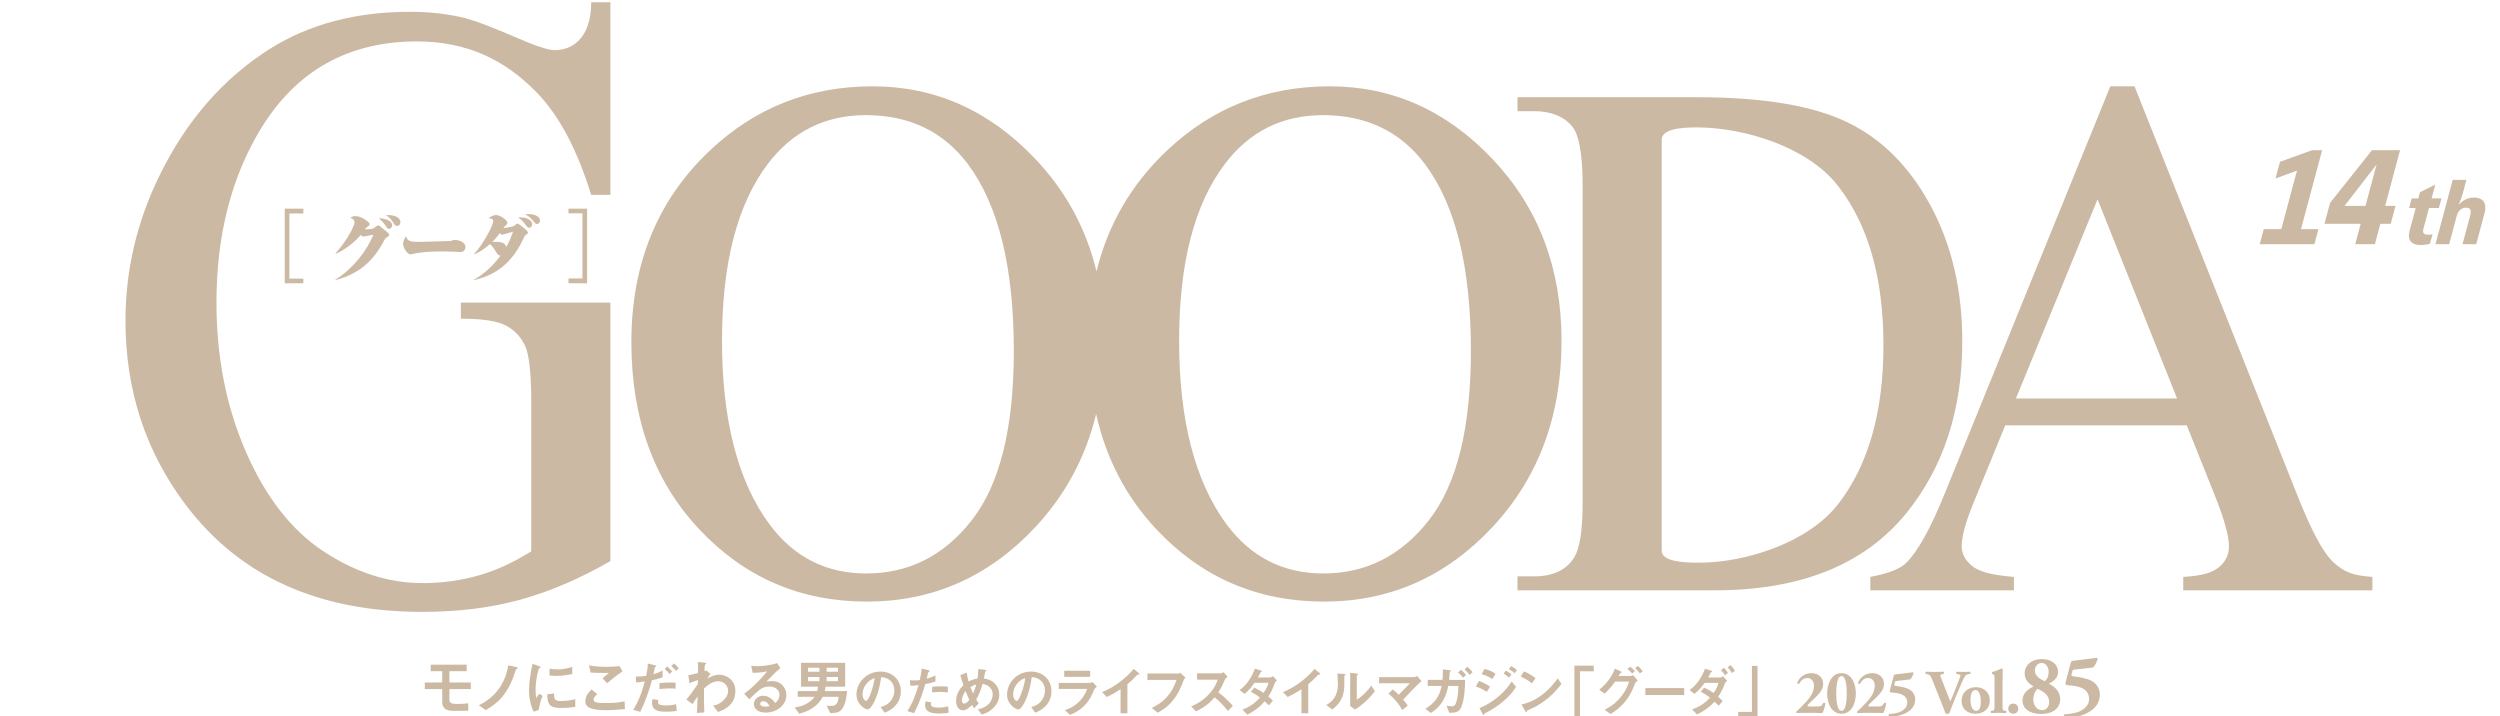 <?xml version="1.0" encoding="UTF-8"?>
<svg id="_レイヤー_2" data-name="レイヤー_2" xmlns="http://www.w3.org/2000/svg" xmlns:xlink="http://www.w3.org/1999/xlink" viewBox="0 0 692.971 198.5">
  <defs>
    <style>
      .cls-1 {
        fill: none;
      }

      .cls-2 {
        fill: #ccb9a3;
      }

      .cls-3 {
        clip-path: url(#clippath);
      }
    </style>
    <clipPath id="clippath">
      <rect class="cls-1" x="0" width="692.971" height="198.5"/>
    </clipPath>
  </defs>
  <g id="_レイヤー_2-2" data-name="レイヤー_2">
    <g class="cls-3">
      <g>
        <g>
          <g>
            <g>
              <path class="cls-2" d="M413.738,44.119c-12.735-13.463-27.794-20.194-45.176-20.194-17.509,0-32.554,5.942-45.122,17.827-9.851,9.317-16.345,20.488-19.496,33.503-2.85-11.839-8.472-22.226-16.909-31.136-12.733-13.463-27.793-20.194-45.177-20.194-17.511,0-32.551,5.942-45.126,17.827-14.484,13.698-21.722,31.392-21.722,53.085,0,21.218,6.268,38.512,18.813,51.872,12.537,13.363,28.024,20.045,46.459,20.045,18.235,0,33.768-6.849,46.605-20.551,8.402-8.965,14.038-19.45,16.942-31.436,2.791,12.387,8.346,23.042,16.701,31.942,12.536,13.363,28.023,20.045,46.458,20.045,18.228,0,33.77-6.849,46.602-20.551,12.839-13.697,19.254-30.921,19.254-51.669,0-20.147-6.364-36.953-19.105-50.414ZM269.441,144.101c-7.714,9.905-17.49,14.859-29.328,14.859-11.091,0-20.022-4.519-26.774-13.56-8.805-11.901-13.204-28.887-13.204-50.957,0-21.542,4.244-37.893,12.733-49.062,6.823-8.975,15.872-13.465,27.149-13.465,12.026,0,21.447,4.523,28.262,13.563,8.493,11.365,12.739,28.619,12.739,51.756,0,21.337-3.858,36.961-11.577,46.864ZM396.146,144.101c-7.716,9.905-17.493,14.859-29.333,14.859-11.091,0-20.021-4.519-26.776-13.56-8.798-11.901-13.198-28.887-13.198-50.957,0-21.542,4.244-37.893,12.736-49.062,6.818-8.975,15.864-13.465,27.152-13.465,12.018,0,21.437,4.523,28.258,13.563,8.489,11.365,12.733,28.619,12.733,51.756,0,21.337-3.856,36.961-11.573,46.864Z"/>
              <path class="cls-2" d="M420.632,163.629v-3.868h4.623c5.175,0,9.064-1.772,11.227-5.468,1.322-2.219,2.202-7.115,2.202-14.838V51.219c0-8.525-1.056-13.847-2.746-15.998-2.345-2.945-6.052-4.407-10.683-4.407h-4.623v-3.868h49.832c18.289,0,32.202,2.372,41.736,7.004,9.535,4.634,17.199,12.382,23.009,23.19,5.805,10.812,8.712,23.312,8.712,37.48,0,19.007-5.18,34.894-15.526,47.652-11.608,14.241-29.295,21.357-53.057,21.357h-54.705ZM460.606,152.625c0,2.947,5.591,3.347,10.318,3.347,12.741,0,30.185-5.421,38.596-16.254,8.404-10.837,12.548-25.529,12.548-44.075,0-18.682-4.233-33.408-12.637-44.173-8.409-10.773-25.972-16.155-39.154-16.155-4.95,0-9.671.604-9.671,3.444v113.866Z"/>
              <path class="cls-2" d="M606.148,117.9h-50.317l-8.817,21.556c-2.178,5.304-3.261,9.268-3.261,11.886,0,2.081.937,3.915,2.828,5.488,1.876,1.58,5.398,2.604,11.658,3.075v3.722h-39.807v-3.722c5.429-1.01,8.386-2.317,9.988-3.928,3.254-3.228,6.863-9.774,10.825-19.642l45.715-112.41h6.699l45.237,113.619c3.647,9.131,6.946,15.612,9.925,18.333,2.967,2.718,5.468,3.692,10.772,4.027v3.722h-52.422v-3.722c5.176-.271,8.115-1.174,9.935-2.723,1.818-1.544,2.731-3.42,2.731-5.641,0-2.953-1.28-7.616-3.836-13.996l-7.853-19.644ZM603.457,110.446l-22.043-55.198-22.621,55.198h44.664Z"/>
              <path class="cls-2" d="M169.193.625v53.396h-5.322c-3.871-12.513-8.85-21.94-14.99-28.269-8.842-9.152-19.41-14.267-33.294-14.267-18.939,0-33.329,8.016-43.197,24.05-8.258,13.525-12.388,29.634-12.388,48.324,0,15.169,2.738,29.01,8.222,41.524,5.478,12.514,12.664,21.684,21.539,27.507,8.88,5.824,18,8.739,27.356,8.739,5.48,0,10.784-.74,15.899-2.229,5.11-1.486,9.492-3.672,14.24-6.568v-41.267c0-7.979-.565-13.201-1.696-15.661-1.133-2.467-2.889-4.342-5.264-5.63-2.378-1.289-6.558-1.937-12.552-1.937v-4.458h41.447v71.647c-8.401,4.851-16.7,8.409-24.885,10.675-8.183,2.27-17.285,3.405-27.299,3.405-28.728,0-50.543-9.855-65.451-29.561-11.185-14.783-16.778-31.827-16.778-51.143,0-13.997,3.146-27.406,9.429-40.232,7.455-15.252,17.687-26.981,30.698-35.19,10.887-6.801,23.754-10.201,38.591-10.201,5.417,0,9.571.463,13.998,1.403,4.422.934,10.479,3.551,18.05,6.757,4.057,1.718,6.831,2.466,8.223,2.466,4.647,0,10.102-3.074,10.102-13.28h5.322Z"/>
            </g>
            <g>
              <path class="cls-2" d="M78.924,78.524v-20.684h5.158v1.342h-3.868v18.053h3.868v1.289h-5.158Z"/>
              <path class="cls-2" d="M162.739,57.84v20.684h-5.158v-1.342h3.868v-18.053h-3.868v-1.289h5.158Z"/>
              <path class="cls-2" d="M107.071,65.914c-.257.176-.325.218-.499.568-3.047,5.905-7.011,9.388-13.595,11.176l-.02-.112c5.097-3.289,8.561-7.86,10.502-12.37-.156-.068-.199-.087-.31-.087-.04,0-2.046.48-2.437.48-.24,0-.456-.174-.718-.436-1.72,2.048-4.397,4.093-6.885,5.206l-.111-.131c3.4-3.726,5.276-7.778,5.276-8.475,0-.782-.481-1.088-1.179-1.418.592-.28.831-.411,1.352-.411,1.33,0,2.529.698,3.551,1.548.327.258.436.412.436.674,0,.218-.066.393-.393.609-.501.35-.566.393-.892.871.39-.021,2.179-.13,2.438-.349.521-.414.98-.782,1.244-.782.171,0,.325.087.436.174,1.74,1.415,2.196,1.786,2.415,2.002.089.086.174.262.174.437,0,.306-.066.35-.786.825ZM107.857,63.435c-.393,0-.544-.219-1.025-.938-.236-.37-.806-1.112-1.848-2.005,1.891.066,3.724.698,3.724,1.984,0,.433-.353.958-.851.958ZM110.056,62.629c-.499,0-.652-.24-1.174-1.112-.546-.914-1.395-1.525-1.874-1.894,2.247-.154,3.989.654,3.989,1.937,0,.35-.199,1.069-.942,1.069Z"/>
              <path class="cls-2" d="M127.598,69.858c-.046,0-1.418-.065-1.635-.087-1.088-.066-3.421-.066-4.664-.066-2.176,0-5.16.307-6.052.502-.242.066-1.332.305-1.438.305-.959,0-2.093-1.983-2.093-2.898,0-.545.242-1.133.806-2.133.458,1.264.894,1.569,3.617,1.569.392,0,8.497-.219,8.824-.262.234-.043.653-.285,1.023-.285,1.022,0,3.027.502,3.027,1.938,0,.458-.242,1.415-1.415,1.415Z"/>
              <path class="cls-2" d="M145.783,65.09c-.299.173-.345.286-.74,1.131-4.048,8.866-10.52,10.675-13.679,11.438l-.02-.112c1.869-1.087,4.531-2.852,7.404-6.705-.217,0-.609.023-1.065-.72-.652-1.068-1.045-1.723-1.851-2.461-1.876,1.632-3.42,2.416-4.314,2.853l-.088-.134c2.048-2.129,5.274-7.644,5.274-9.145,0-.589-.524-.655-1.261-.764.606-.458,1.281-.87,2.068-.87,1.133,0,3.135,1.417,3.135,2.133,0,.307-.219.526-.37.655-.413.368-.456.413-.74.827.826-.087,2.614-.281,3.181-.762.476-.413.544-.461.718-.461.259,0,1.242.763,1.569,1.028.501.393,1.327,1.045,1.327,1.438,0,.259-.066.326-.546.631ZM139.27,65.068c-.239,0-.432-.154-.712-.436-.965,1.282-1.592,1.962-2.119,2.458.242-.02.569-.063,1.071-.063,2.2,0,2.612.741,2.807,1.437,1.091-1.87,1.59-3.396,1.874-4.248-.481.129-2.853.851-2.921.851ZM146.7,63.129c-.41,0-.524-.154-1.436-1.352-.589-.759-1.174-1.174-1.634-1.481.305-.04.479-.04.74-.04,1.697,0,3.158.826,3.158,1.937,0,.504-.393.937-.829.937ZM148.881,62.084c-.395,0-.415-.023-1.264-1.044-.199-.242-.849-1.028-2.026-1.659.322-.044.565-.044.869-.044,1.614,0,3.226.591,3.226,1.81,0,.523-.35.937-.806.937Z"/>
            </g>
          </g>
          <g>
            <g>
              <path class="cls-2" d="M503.431,195.824c1.256,0,1.462-.034,1.961-.946.12-.12.516-.12.584.104-.154,1.066-.55,2.252-.843,2.666-.688-.035-1.307-.052-2.407-.052h-2.734c-.894,0-1.634.017-1.926.052-.154-.035-.206-.224-.172-.378.653-.602,1.634-1.513,2.665-2.648,1.187-1.307,2.253-2.751,2.253-4.591,0-1.187-.722-2.098-1.874-2.098-.98,0-1.668.636-2.219,1.582-.206.138-.533.035-.567-.241.705-1.737,2.287-2.683,3.955-2.683,2.013,0,3.25,1.307,3.25,2.923,0,1.341-.532,2.305-2.597,4.248l-.825.774c-.757.705-.911.946-.911,1.083,0,.103.086.206.326.206h2.081Z"/>
              <path class="cls-2" d="M514.419,192.213c0,2.769-1.187,5.623-3.972,5.623s-3.973-2.854-3.973-5.623c0-2.666,1.187-5.624,3.973-5.624s3.972,2.958,3.972,5.624ZM510.447,197.045c1.307,0,1.461-3.302,1.461-4.832s-.154-4.833-1.461-4.833-1.462,3.302-1.462,4.833.154,4.832,1.462,4.832Z"/>
              <path class="cls-2" d="M520.283,195.824c1.256,0,1.462-.034,1.961-.946.12-.12.516-.12.584.104-.154,1.066-.55,2.252-.843,2.666-.688-.035-1.307-.052-2.407-.052h-2.734c-.894,0-1.634.017-1.926.052-.154-.035-.206-.224-.172-.378.653-.602,1.634-1.513,2.665-2.648,1.187-1.307,2.253-2.751,2.253-4.591,0-1.187-.722-2.098-1.874-2.098-.98,0-1.668.636-2.219,1.582-.206.138-.533.035-.567-.241.705-1.737,2.287-2.683,3.955-2.683,2.013,0,3.25,1.307,3.25,2.923,0,1.341-.532,2.305-2.597,4.248l-.825.774c-.757.705-.911.946-.911,1.083,0,.103.086.206.326.206h2.081Z"/>
              <path class="cls-2" d="M530.223,186.349c.138,0,.189.086.189.207-.154.653-.516,1.358-.946,1.771l-3.886.43c-.241.034-.327.206-.396.499l-.104.396c-.104.396.12.464.465.499.911.104,2.511.344,3.508.843.963.481,1.822,1.444,1.822,2.872,0,1.788-1.049,2.94-2.476,3.714-1.428.774-3.216,1.101-4.66,1.135-.259-.12-.327-.653-.104-.808,1.238-.052,2.631-.292,3.439-.774,1.015-.602,1.599-1.393,1.599-2.321,0-2.459-2.579-2.717-4.299-2.855-.55-.034-.619-.189-.516-.584l1.031-3.955c.121-.447.224-.447.774-.516l4.557-.55Z"/>
              <path class="cls-2" d="M542.037,193.331c-.877,2.081-1.324,3.439-1.72,4.402-.138.086-.344.137-.602.137-.206,0-.361-.051-.464-.137-.189-.464-.481-1.376-.723-1.96l-2.786-6.999c-.653-1.651-.739-1.686-1.289-1.823l-.688-.172c-.138-.189-.086-.499.069-.584.877.017,1.444.052,2.339.052.791,0,1.53-.018,2.579-.052.138.103.12.43.018.584l-.517.104c-.31.069-.43.172-.43.327,0,.138.275.86.688,1.892l1.514,3.869c.241.636.447,1.152.567,1.445.138-.292.413-.877.619-1.393l.653-1.617c.43-1.083,1.17-3.009,1.376-3.594.12-.327.172-.516.172-.619,0-.121-.138-.189-.55-.292l-.551-.121c-.138-.137-.138-.499.068-.584.809.034,1.462.052,2.115.052.585,0,1.101-.018,1.6-.052.138.069.155.481.034.584l-.447.086c-.481.086-.773.207-.997.568-.378.567-.808,1.53-1.393,2.923l-1.256,2.975Z"/>
              <path class="cls-2" d="M543.723,194.294c-.017-2.459,1.926-3.818,3.955-3.818s3.853,1.238,3.853,3.663c0,2.511-1.84,3.697-3.955,3.697-2.047,0-3.835-1.169-3.853-3.542ZM546.199,193.915c0,1.806.567,3.13,1.564,3.13.98,0,1.308-1.118,1.29-2.666-.018-1.668-.499-3.113-1.479-3.113-.757,0-1.376.774-1.376,2.648Z"/>
              <path class="cls-2" d="M552.855,188.034c0-.688,0-.877-.345-1.083l-.292-.172c-.12-.103-.12-.413,0-.516.739-.172,1.771-.585,2.631-.963.104,0,.224.034.293.12-.035.705-.052,1.427-.052,2.511v7.67c0,1.204.068,1.341.671,1.41l.292.034c.138.103.138.499-.018.602-.567-.035-1.289-.052-2.063-.052-.739,0-1.462.017-2.063.052-.154-.104-.154-.499-.018-.602l.327-.034c.567-.052.637-.207.637-1.41v-7.567Z"/>
              <path class="cls-2" d="M556.655,196.443c0-.808.619-1.427,1.393-1.427.825,0,1.393.688,1.393,1.427,0,.791-.567,1.393-1.393,1.393-.688,0-1.393-.55-1.393-1.393Z"/>
              <path class="cls-2" d="M560.606,194.132c0-1.745,1.232-2.932,3.071-3.863-1.442-.791-2.467-1.932-2.467-3.583,0-2.28,1.885-4.002,4.771-4.002,2.629,0,4.491,1.419,4.491,3.63,0,1.652-1.304,2.513-2.537,3.211,1.746.884,3.118,2.118,3.118,4.352,0,2.187-1.698,4.025-5.352,4.025-2.723,0-5.096-1.233-5.096-3.77ZM568.005,194.643c0-1.838-1.28-2.815-3.211-3.723-.838.838-1.188,1.838-1.188,2.956,0,1.629.954,2.955,2.467,2.955,1.024,0,1.932-.791,1.932-2.188ZM564.049,185.917c0,1.094.791,2.071,2.699,2.886.722-.442,1.117-1.419,1.117-2.537,0-1.605-1.001-2.513-1.932-2.513-1.07,0-1.885.908-1.885,2.164Z"/>
              <path class="cls-2" d="M581.174,182.357c.186,0,.256.116.256.279-.209.884-.698,1.838-1.28,2.396l-5.259.582c-.325.046-.441.279-.535.675l-.14.535c-.14.535.163.628.629.675,1.232.14,3.397.465,4.747,1.14,1.303.651,2.466,1.955,2.466,3.886,0,2.42-1.419,3.979-3.351,5.026-1.932,1.047-4.352,1.489-6.306,1.536-.35-.163-.442-.884-.14-1.094,1.675-.07,3.56-.396,4.653-1.047,1.373-.814,2.164-1.885,2.164-3.141,0-3.328-3.49-3.677-5.817-3.863-.744-.047-.838-.256-.698-.792l1.396-5.352c.163-.605.303-.605,1.047-.698l6.167-.745Z"/>
            </g>
            <g>
              <path class="cls-2" d="M124.57,190.996v2.977c0,.917.64,1.159,2.249,1.159,1.333,0,2.284-.104,2.977-.19v2.059c-.45.018-2.63.052-3.616.052-1.645,0-3.6-.086-3.6-2.561v-3.496h-4.827v-1.817h4.827v-3.132h-3.184v-1.817h9.967v1.817h-4.793v3.132h5.935v1.817h-5.935Z"/>
              <path class="cls-2" d="M143.219,185.459c-.225.104-.242.19-.415.709-2.06,6.523-5.036,8.842-8.185,10.676l-1.869-1.35c1.298-.692,3.876-2.024,5.883-5.07,1.609-2.475,2.024-4.811,2.25-6.004l2.249.484c.035.018.381.104.381.312,0,.104-.018.104-.294.242Z"/>
              <path class="cls-2" d="M149.357,196.741l-1.367.536c-.276-.45-.433-.727-.64-1.367-.52-1.609-.71-3.219-.71-4.551,0-1.107.139-2.388.26-3.409.242-1.869.484-2.924.727-3.945l1.766.64c.121.052.449.173.449.312,0,.035-.017.104-.086.156-.035.017-.26.104-.295.121-.259.156-1.003,3.288-1.003,5.9,0,.294,0,1.626.242,2.371.207-.363.312-.537.692-1.211l1.021.554c-.623,1.419-.883,2.786-1.056,3.894ZM155.551,196.239c-3.148,0-3.807-.848-3.858-3.772l1.887-.26c.017,1.644.189,2.111,1.938,2.111,1.973,0,3.322-.363,3.945-.536v2.146c-.917.139-2.076.312-3.911.312ZM154.167,187.345c-.139,0-.935,0-1.852-.086v-1.903c.502.069,1.28.19,2.215.19,2.024,0,3.443-.485,4.101-.709v2.007c-.796.156-2.543.502-4.464.502Z"/>
              <path class="cls-2" d="M167.832,196.862c-1.54,0-4.014-.139-5.018-1.09-.277-.242-.571-.623-.571-1.35,0-1.54.917-2.509,1.73-3.305l1.592,1.298c-.433.363-1.021.9-1.021,1.488,0,.329.138.467.242.554.484.415,2.18.415,2.941.415,2.977,0,4.101-.208,5.398-.467l.104,2.146c-1.523.138-3.392.312-5.399.312ZM168.282,189.387l-1.264-1.367,1.766-1.488c-2.873,0-4.049-.017-5.07-.104l-.467-1.99c1.54.259,3.097.398,4.672.398,1.263,0,2.544-.035,3.807-.208l.813,1.454c-1.522,1.038-3.306,2.509-4.257,3.305Z"/>
              <path class="cls-2" d="M180.719,188.557c-.848,3.011-1.852,5.97-3.253,8.755l-1.921-.554c2.024-3.443,2.734-6.143,3.167-7.89,0,0-1.194.173-1.333.19-.363.069-.675.087-1.038.104l-.121-1.626c1.454,0,1.938-.052,2.89-.208.173-.796.45-2.059.468-3.409l1.955.485c.276.069.381.138.381.259,0,.069-.035.086-.312.294-.121.069-.121.121-.173.484-.018.086-.19.917-.312,1.419.934-.208,1.747-.554,2.561-1.021v1.886c-1.28.484-2.076.657-2.959.831ZM184.63,197.277c-1.679,0-3.876-.104-3.876-2.457,0-.104,0-.588.104-1.021l1.609.242c-.018.139-.069.346-.069.658,0,.104.018.294.225.467.433.38,1.661.38,1.973.38,1.437,0,2.267-.208,2.804-.346l.207,1.834c-.467.086-1.35.242-2.976.242ZM182.795,191.014v-1.661c1.506-.156,2.042-.173,2.873-.173.934,0,1.28.035,1.608.069v1.644c-1.193-.121-2.751-.104-4.481.121ZM185.599,186.826c-.312-.363-.796-.935-1.367-1.402l.727-.692c.554.467,1.056,1.038,1.367,1.401l-.727.692ZM187.381,185.961c-.277-.329-.744-.882-1.298-1.333l.744-.744c.571.467,1.056,1.038,1.314,1.35l-.761.727Z"/>
              <path class="cls-2" d="M199.022,197.347l-1.367-1.748c.588-.104,1.644-.312,2.786-1.367.554-.502,1.384-1.522,1.384-2.699,0-1.661-1.332-2.699-2.733-2.699-1.177,0-2.613.657-3.945,2.024l-.018,1.575c-.018,2.336.069,3.807.104,5.035l-2.059.173c.104-1.903.139-2.578.19-4.585-.554.779-.865,1.246-1.401,2.111l-1.696-1.263c.831-.969,1.073-1.298,3.149-4.239l.034-1.177c-1.366.502-1.782.658-2.336.917l-.312-2.25c.658-.121,1.35-.259,2.683-.588.018-1.246.034-2.163-.035-3.062l1.852.173c.156.018.468.052.468.208,0,.086-.295.329-.347.398-.104.104-.155,1.021-.121,1.765l.537-.19,1.072.935c-.484.675-.692,1.056-.848,1.315.502-.312,1.73-1.09,3.305-1.09,2.008,0,4.465,1.488,4.465,4.481,0,4.17-3.548,5.416-4.811,5.849Z"/>
              <path class="cls-2" d="M212.236,197.519c-2.163,0-3.271-1.09-3.271-2.371,0-.986.848-2.301,2.544-2.301,1.799,0,2.924,1.419,3.408,2.024.381-.346,1.143-1.073,1.143-2.301,0-1.713-1.679-2.267-2.804-2.267-.744,0-1.557.208-1.973.433-1.072.571-2.595,2.111-3.564,3.097l-1.453-1.522c1.8-1.35,3.634-2.89,6.402-6.247-1.038.242-1.99.415-4.049.433l-.398-1.938c.415.035,1.401.104,1.938.104.657,0,3.599-.225,5.242-.865l.9,1.402c-1.038.865-1.333,1.142-3.842,3.703.571-.086,1.419-.104,1.679-.104,2.354,0,3.842,1.92,3.842,3.824,0,2.873-2.7,4.897-5.745,4.897ZM211.579,194.371c-.71,0-.865.501-.865.727,0,.605.796.779,1.419.779.554,0,.934-.104,1.176-.156-.225-.398-.743-1.35-1.729-1.35Z"/>
              <path class="cls-2" d="M233.567,196.309c-.675,1.09-1.627,1.332-3.443,1.35l-.986-2.042c.173.018.57.052,1.107.052,1.366,0,1.989-.398,2.231-2.526h-4.43c-.935,1.938-3.097,3.858-6.506,4.689l-1.28-1.73c2.682-.363,4.499-1.505,5.52-2.958h-4.654v-1.592h5.398c.121-.433.19-.778.225-1.211h-4.706v-6.627h12.233v6.627h-5.434c-.034.277-.069.623-.225,1.211h6.178c-.069.865-.242,3.149-1.229,4.759ZM227.129,185.096h-3.149v1.107h3.149v-1.107ZM227.129,187.657h-3.149v1.159h3.149v-1.159ZM232.285,185.096h-3.148v1.107h3.148v-1.107ZM232.285,187.657h-3.148v1.159h3.148v-1.159Z"/>
              <path class="cls-2" d="M248.736,194.892c-1.136,1.68-2.71,2.331-3.527,2.664l-1.12-1.559c.682-.197,1.802-.515,2.725-1.62.924-1.09,1.09-2.346,1.09-3.012,0-.833-.242-1.847-1.09-2.649-.953-.908-2.013-.969-2.573-1.014-.484,3.603-1.377,5.722-1.877,6.736-.454.938-1.15,2.21-1.938,2.21-.545,0-3.027-1.362-3.027-4.072,0-3.36,2.771-6.418,6.676-6.418,3.148,0,5.631,2.134,5.631,5.51,0,1.332-.409,2.392-.969,3.224ZM240.592,189.064c-1.075,1.029-1.514,2.437-1.514,3.36,0,1.226.696,1.862.969,1.862.787,0,2.089-3.951,2.392-6.312-.439.151-1.12.378-1.847,1.09Z"/>
              <path class="cls-2" d="M256.485,189.624c-.742,2.513-1.529,4.95-3.118,8.053l-1.847-.56c.908-1.468,1.877-3.103,3.072-7.205-1.211.151-1.726.167-2.255.182l-.121-1.574c.166.03.484.091,1.226.091.212,0,1.166-.015,1.499-.091.227-1.029.484-2.195.515-3.209l1.861.439c.03,0,.379.076.379.242,0,.106-.046.151-.182.212-.197.091-.228.106-.258.257-.136.681-.257,1.226-.363,1.65.894-.197,1.802-.605,2.407-.893v1.68c-.515.167-1.15.409-2.815.727ZM260.314,197.783c-2.725,0-3.89-.757-3.89-2.301,0-.076,0-.56.182-1.09l1.498.318c-.061.288-.061.53-.061.56,0,.197.03.318.182.454.424.394,1.574.409,1.923.409,1.407,0,2.225-.227,2.664-.333l.151,1.756c-.772.136-1.59.227-2.649.227ZM260.647,191.774c-.969,0-1.907.121-2.271.167v-1.589c.787-.061,1.544-.106,2.347-.106,1.06,0,1.544.045,1.998.091v1.604c-1.136-.151-1.847-.167-2.074-.167Z"/>
              <path class="cls-2" d="M275.253,196.33c-1.241,1.196-2.452,1.529-3.148,1.726l-1.045-1.453c.682-.136,1.847-.378,2.876-1.347.894-.863,1.227-1.922,1.227-2.815,0-1.317-.984-2.649-2.815-2.861-.454,1.529-.878,2.815-1.756,4.344.287.469.438.696.696,1.029l-1.257,1.377c-.227-.303-.378-.53-.605-.923-.438.439-1.498,1.499-2.497,1.499-1.06,0-1.907-.954-1.907-2.588,0-2.376,1.453-3.814,2.028-4.39-.424-1.226-.651-1.983-.848-2.785l1.771-.711c.091.908.228,1.514.5,2.467.878-.454,1.483-.651,2.482-.817.182-1.181.212-1.801.212-2.619l1.756.167c.136.015.484.045.484.227,0,.076-.061.106-.212.212-.046.03-.121.091-.121.151-.182,1.06-.197,1.166-.349,1.847.666.106,1.741.272,2.74,1.12,1.165.999,1.528,2.361,1.528,3.421,0,1.801-1.074,3.088-1.74,3.724ZM267.639,191.547c-.953,1.287-1.014,2.271-1.014,2.634,0,.439.182.848.59.848.636,0,1.257-.772,1.469-1.044-.318-.681-.561-1.211-1.045-2.437ZM268.986,190.472c.212.575.438,1.12.741,1.771.409-.923.621-1.559.894-2.528-.545.136-.878.272-1.635.757Z"/>
              <path class="cls-2" d="M290.48,194.892c-1.136,1.68-2.71,2.331-3.527,2.664l-1.12-1.559c.682-.197,1.802-.515,2.725-1.62.924-1.09,1.09-2.346,1.09-3.012,0-.833-.242-1.847-1.09-2.649-.953-.908-2.013-.969-2.573-1.014-.484,3.603-1.377,5.722-1.877,6.736-.454.938-1.15,2.21-1.938,2.21-.545,0-3.027-1.362-3.027-4.072,0-3.36,2.771-6.418,6.676-6.418,3.148,0,5.631,2.134,5.631,5.51,0,1.332-.409,2.392-.969,3.224ZM282.336,189.064c-1.075,1.029-1.514,2.437-1.514,3.36,0,1.226.696,1.862.969,1.862.787,0,2.089-3.951,2.392-6.312-.439.151-1.12.378-1.847,1.09Z"/>
              <path class="cls-2" d="M303.284,191.168c-.575,1.362-1.135,2.74-2.497,4.208-1.544,1.665-3.209,2.361-4.208,2.785l-1.408-1.302c.908-.318,2.604-.923,4.238-2.679,1.271-1.377,1.711-2.604,1.923-3.209h-7.856v-1.665h8.583c.242,0,.56-.182.741-.288l1.227,1.302c-.53.424-.696.757-.742.848ZM294.989,187.626v-1.71h7.19v1.71h-7.19Z"/>
              <path class="cls-2" d="M315.469,187.006c-.228.015-.258.045-.47.272-.757.863-1.604,1.65-2.497,2.361v8.068h-1.893v-6.66c-1.029.681-2.043,1.317-3.814,2.149l-1.316-1.347c3.163-1.241,6.493-3.724,8.779-6.433l1.316,1.09c.061.045.258.242.258.363,0,.106-.061.121-.363.136Z"/>
              <path class="cls-2" d="M328.077,188.58c-.682,1.771-1.408,3.678-3.043,5.661-1.559,1.907-3.239,2.815-4.147,3.315l-1.649-1.332c2.618-1.226,5.312-3.179,6.872-7.75h-8.053v-1.771h8.552c.182,0,.349-.121.5-.242l1.498,1.362c-.272.257-.408.439-.529.757Z"/>
              <path class="cls-2" d="M340.382,197.072c-1.377-1.695-2.452-2.785-3.693-3.784-1.211,1.347-2.331,2.498-5.177,3.89l-1.332-1.377c.984-.424,2.906-1.226,4.829-3.27,1.635-1.741,2.225-3.27,2.573-4.132h-5.768v-1.756h6.524c.287,0,.515-.151.787-.333l1.165,1.287c-.303.212-.636.469-.817.908-.515,1.211-.802,1.907-1.756,3.391,1.469,1.105,2.771,2.392,4.012,3.739l-1.348,1.438Z"/>
              <path class="cls-2" d="M353.309,189.428c-.424,1.181-.727,2.043-1.741,3.633.379.318.742.636,1.271,1.15l-1.12,1.302c-.257-.242-.545-.545-1.181-1.105-1.165,1.302-2.255,2.361-4.798,3.693l-1.362-1.423c2.452-.848,3.738-2.134,4.874-3.33-.636-.469-1.348-.969-2.498-1.589l.924-1.135c.908.394,1.528.727,2.573,1.438.908-1.347,1.15-2.043,1.362-2.8h-3.875c-.999,1.393-1.741,2.286-2.74,3.073l-1.407-1.044c2.134-1.453,3.587-4.042,4.238-5.934l1.665.484c.091.03.303.121.303.227,0,.091-.137.151-.349.242-.182.363-.469.954-.771,1.468h3.481c.182,0,.454-.212.681-.363l1.12,1.166c-.272.227-.529.5-.65.848Z"/>
              <path class="cls-2" d="M365.599,187.006c-.228.015-.258.045-.47.272-.757.863-1.604,1.65-2.497,2.361v8.068h-1.893v-6.66c-1.029.681-2.043,1.317-3.814,2.149l-1.316-1.347c3.163-1.241,6.493-3.724,8.779-6.433l1.316,1.09c.061.045.258.242.258.363,0,.106-.061.121-.363.136Z"/>
              <path class="cls-2" d="M372.742,187.248c-.106.091-.106.121-.106.197,0,2.831,0,3.058-.075,3.724-.363,3.133-2.165,4.617-3.27,5.495l-1.681-1.226c1.453-.848,3.239-2.134,3.239-5.903,0-1.408-.105-2.407-.166-2.861l1.831.121c.272.015.439.061.439.227,0,.061-.03.076-.212.227ZM375.542,196.678l-1.286-.999v-9.188l1.756.212c.136.015.424.045.424.197,0,.061-.03.106-.167.227,0,.015-.182.167-.182.182v6.615c1.302-.711,3.027-2.407,3.996-3.875l1.029,1.529c-1.483,1.998-3.754,4.087-5.57,5.101Z"/>
              <path class="cls-2" d="M393.343,189.382c-.379.363-2.528,2.528-4.405,4.526.575.681.878,1.06,1.271,1.68l-1.528,1.226c-1.136-2.089-2.619-3.572-3.814-4.541l1.181-1.181c.575.454,1.014.848,1.665,1.483,1.181-1.181,2.043-2.074,3.072-3.179h-8.521v-1.71h9.809c.212,0,.454-.167.711-.333l1.257,1.468c-.303.227-.53.409-.696.56Z"/>
              <path class="cls-2" d="M405.027,196.058c-.605,1.423-1.681,1.514-3.315,1.514l-.757-1.968c.333.061.924.182,1.514.182.228,0,.621-.03.908-.484.258-.424.817-1.832.878-5.162h-2.8c-.924,4.375-2.755,6.146-4.859,7.493l-1.483-1.166c2.392-1.529,3.8-3.042,4.496-6.327h-3.86v-1.68h4.087c.091-1.029.106-1.71.121-2.906l1.862.212c.061,0,.348.045.348.227q0,.061-.212.227c-.121.091-.105.106-.121.303-.015.53-.045.999-.136,1.938h4.42c-.016,1.332-.076,5.252-1.09,7.599ZM405.587,187.869c-.484-.575-.983-1.075-1.423-1.438l.787-.772c.515.424.969.893,1.408,1.423l-.772.787ZM407.389,187.066c-.454-.56-.908-1.06-1.438-1.514l.772-.727c.666.56,1.104,1.06,1.468,1.483l-.802.757Z"/>
              <path class="cls-2" d="M412.111,191.774c-.954-.636-1.893-1.12-3.013-1.468l.833-1.529c1.15.363,2.149.863,3.103,1.574l-.923,1.423ZM416.742,194.347c-1.544,1.332-3.27,2.437-5.086,3.345-.197.106-.228.106-.258.227-.045.197-.075.272-.151.272-.136,0-.303-.318-.348-.409l-.803-1.483c4.178-1.786,7.069-4.511,8.931-7.402l1.211,1.499c-.484.742-1.438,2.195-3.496,3.951ZM413.654,188.232c-.999-.757-2.377-1.196-2.967-1.362l.802-1.453c.833.227,2.104.621,3.058,1.347l-.893,1.468ZM418.271,187.838c-.454-.469-.923-.817-1.483-1.135l.636-.833c.454.257,1.029.621,1.529,1.135l-.682.833ZM419.815,186.612c-.454-.469-1.104-.878-1.574-1.15l.636-.833c.272.151,1.06.59,1.604,1.15l-.666.833Z"/>
              <path class="cls-2" d="M424.628,189.428c-.863-.711-1.893-1.362-3.104-1.907l.924-1.423c.999.439,2.225,1.09,3.179,1.877l-.999,1.453ZM429.063,193.545c-2.392,1.938-3.829,2.573-5.706,3.375-.076.212-.106.469-.228.469-.091,0-.227-.091-.333-.288l-1.06-1.816c1.211-.288,3.194-.802,5.616-2.619,2.315-1.726,3.769-3.724,4.435-4.632l1.045,1.514c-.591.787-1.771,2.376-3.77,3.996Z"/>
              <path class="cls-2" d="M437.947,186.067v12.745h-1.544v-14.304h5.358v1.559h-3.814Z"/>
              <path class="cls-2" d="M453.159,189.534c-.515,1.362-1.075,2.906-2.573,4.783-1.604,2.013-3.255,3.042-4.147,3.603l-1.665-1.181c.923-.469,2.967-1.483,4.858-4.011,1.271-1.71,1.711-3.103,1.938-3.799h-3.875c-.878,1.241-1.544,2.013-2.906,3.33l-1.498-1.075c2.149-1.726,3.663-3.92,4.313-5.843l1.514.681c.121.061.394.182.394.318,0,.091-.091.121-.348.212-.167.197-.349.59-.515.833h3.391c.151,0,.363-.045.65-.227l1.271,1.483c-.484.348-.727.681-.802.893ZM452.402,186.688c-.394-.5-.772-.863-1.317-1.256l.787-.621c.515.378.924.757,1.302,1.256l-.771.621ZM454.567,186.688c-.272-.378-.727-.999-1.347-1.468l.771-.621c.515.378.999.969,1.348,1.468l-.772.621Z"/>
              <path class="cls-2" d="M456.08,192.652v-1.922h10.762v1.922h-10.762Z"/>
              <path class="cls-2" d="M478.088,189.518c-.363.984-.712,1.892-1.832,3.633.318.272.636.545,1.257,1.166l-1.12,1.302c-.424-.484-.772-.787-1.166-1.105-1.347,1.468-2.527,2.361-4.828,3.542l-1.362-1.423c2.618-.893,3.936-2.195,4.965-3.254-.878-.666-1.574-1.105-2.559-1.635l.908-1.15c.545.242,1.241.56,2.649,1.499.681-1.014,1.014-1.68,1.332-2.815h-3.83c-.681.938-1.528,2.059-2.8,3.058l-1.378-1.06c2.089-1.438,3.588-3.92,4.269-5.903l1.711.515c.105.03.303.106.303.227,0,.076-.061.106-.303.212-.076.03-.076.061-.182.272-.106.242-.333.636-.666,1.196h3.466c.197,0,.5-.242.682-.363l1.15,1.302c-.439.303-.575.515-.666.787ZM478.133,187.172c-.317-.56-.65-.969-1.104-1.408l.802-.666c.288.288.757.772,1.136,1.438l-.833.636ZM480.086,186.567c-.288-.469-.666-1.06-1.196-1.589l.772-.621c.363.363.862.908,1.241,1.589l-.817.621Z"/>
              <path class="cls-2" d="M481.81,198.888v-1.559h3.814v-12.745h1.544v14.304h-5.358Z"/>
            </g>
          </g>
        </g>
        <g>
          <g>
            <path class="cls-2" d="M642.638,63.516l-1.121,4.182h-15.15l1.121-4.182h4.863l4.348-16.227-5.944,2.175,1.237-4.617,8.872-3.212h2.806l-5.863,21.881h4.832Z"/>
            <path class="cls-2" d="M662.673,62.043h-2.868l-1.515,5.654h-5.456l1.515-5.654h-10.038l1.551-5.788,11.618-14.621h7.793l-4.133,15.424h2.868l-1.336,4.985ZM655.686,57.058l3.075-11.476-8.873,11.476h5.798Z"/>
          </g>
          <g>
            <path class="cls-2" d="M671.748,63.416c-.329,1.226.138,1.65,1.409,1.65.401,0,.849-.089,1.119-.178l-.717,2.676c-.729.223-1.747.357-2.594.357-2.409,0-3.771-1.249-3.059-3.903l1.703-6.355h-1.829l.717-2.676h1.829l.454-1.695,4.249-2.119-1.021,3.813h2.744l-.717,2.676h-2.744l-1.542,5.753Z"/>
            <path class="cls-2" d="M681.712,56.614c1.071-1.249,2.526-1.851,4.088-1.851,2.275,0,3.673,1.36,2.878,4.326l-2.307,8.608h-3.792l2.091-7.805c.46-1.717.086-2.319-1.141-2.319-1.093,0-2.12.669-2.562,2.319l-2.091,7.805h-3.792l4.78-17.84h3.792l-.848,3.167c-.526,1.962-1.021,3.144-1.23,3.59h.134Z"/>
          </g>
        </g>
      </g>
    </g>
  </g>
</svg>